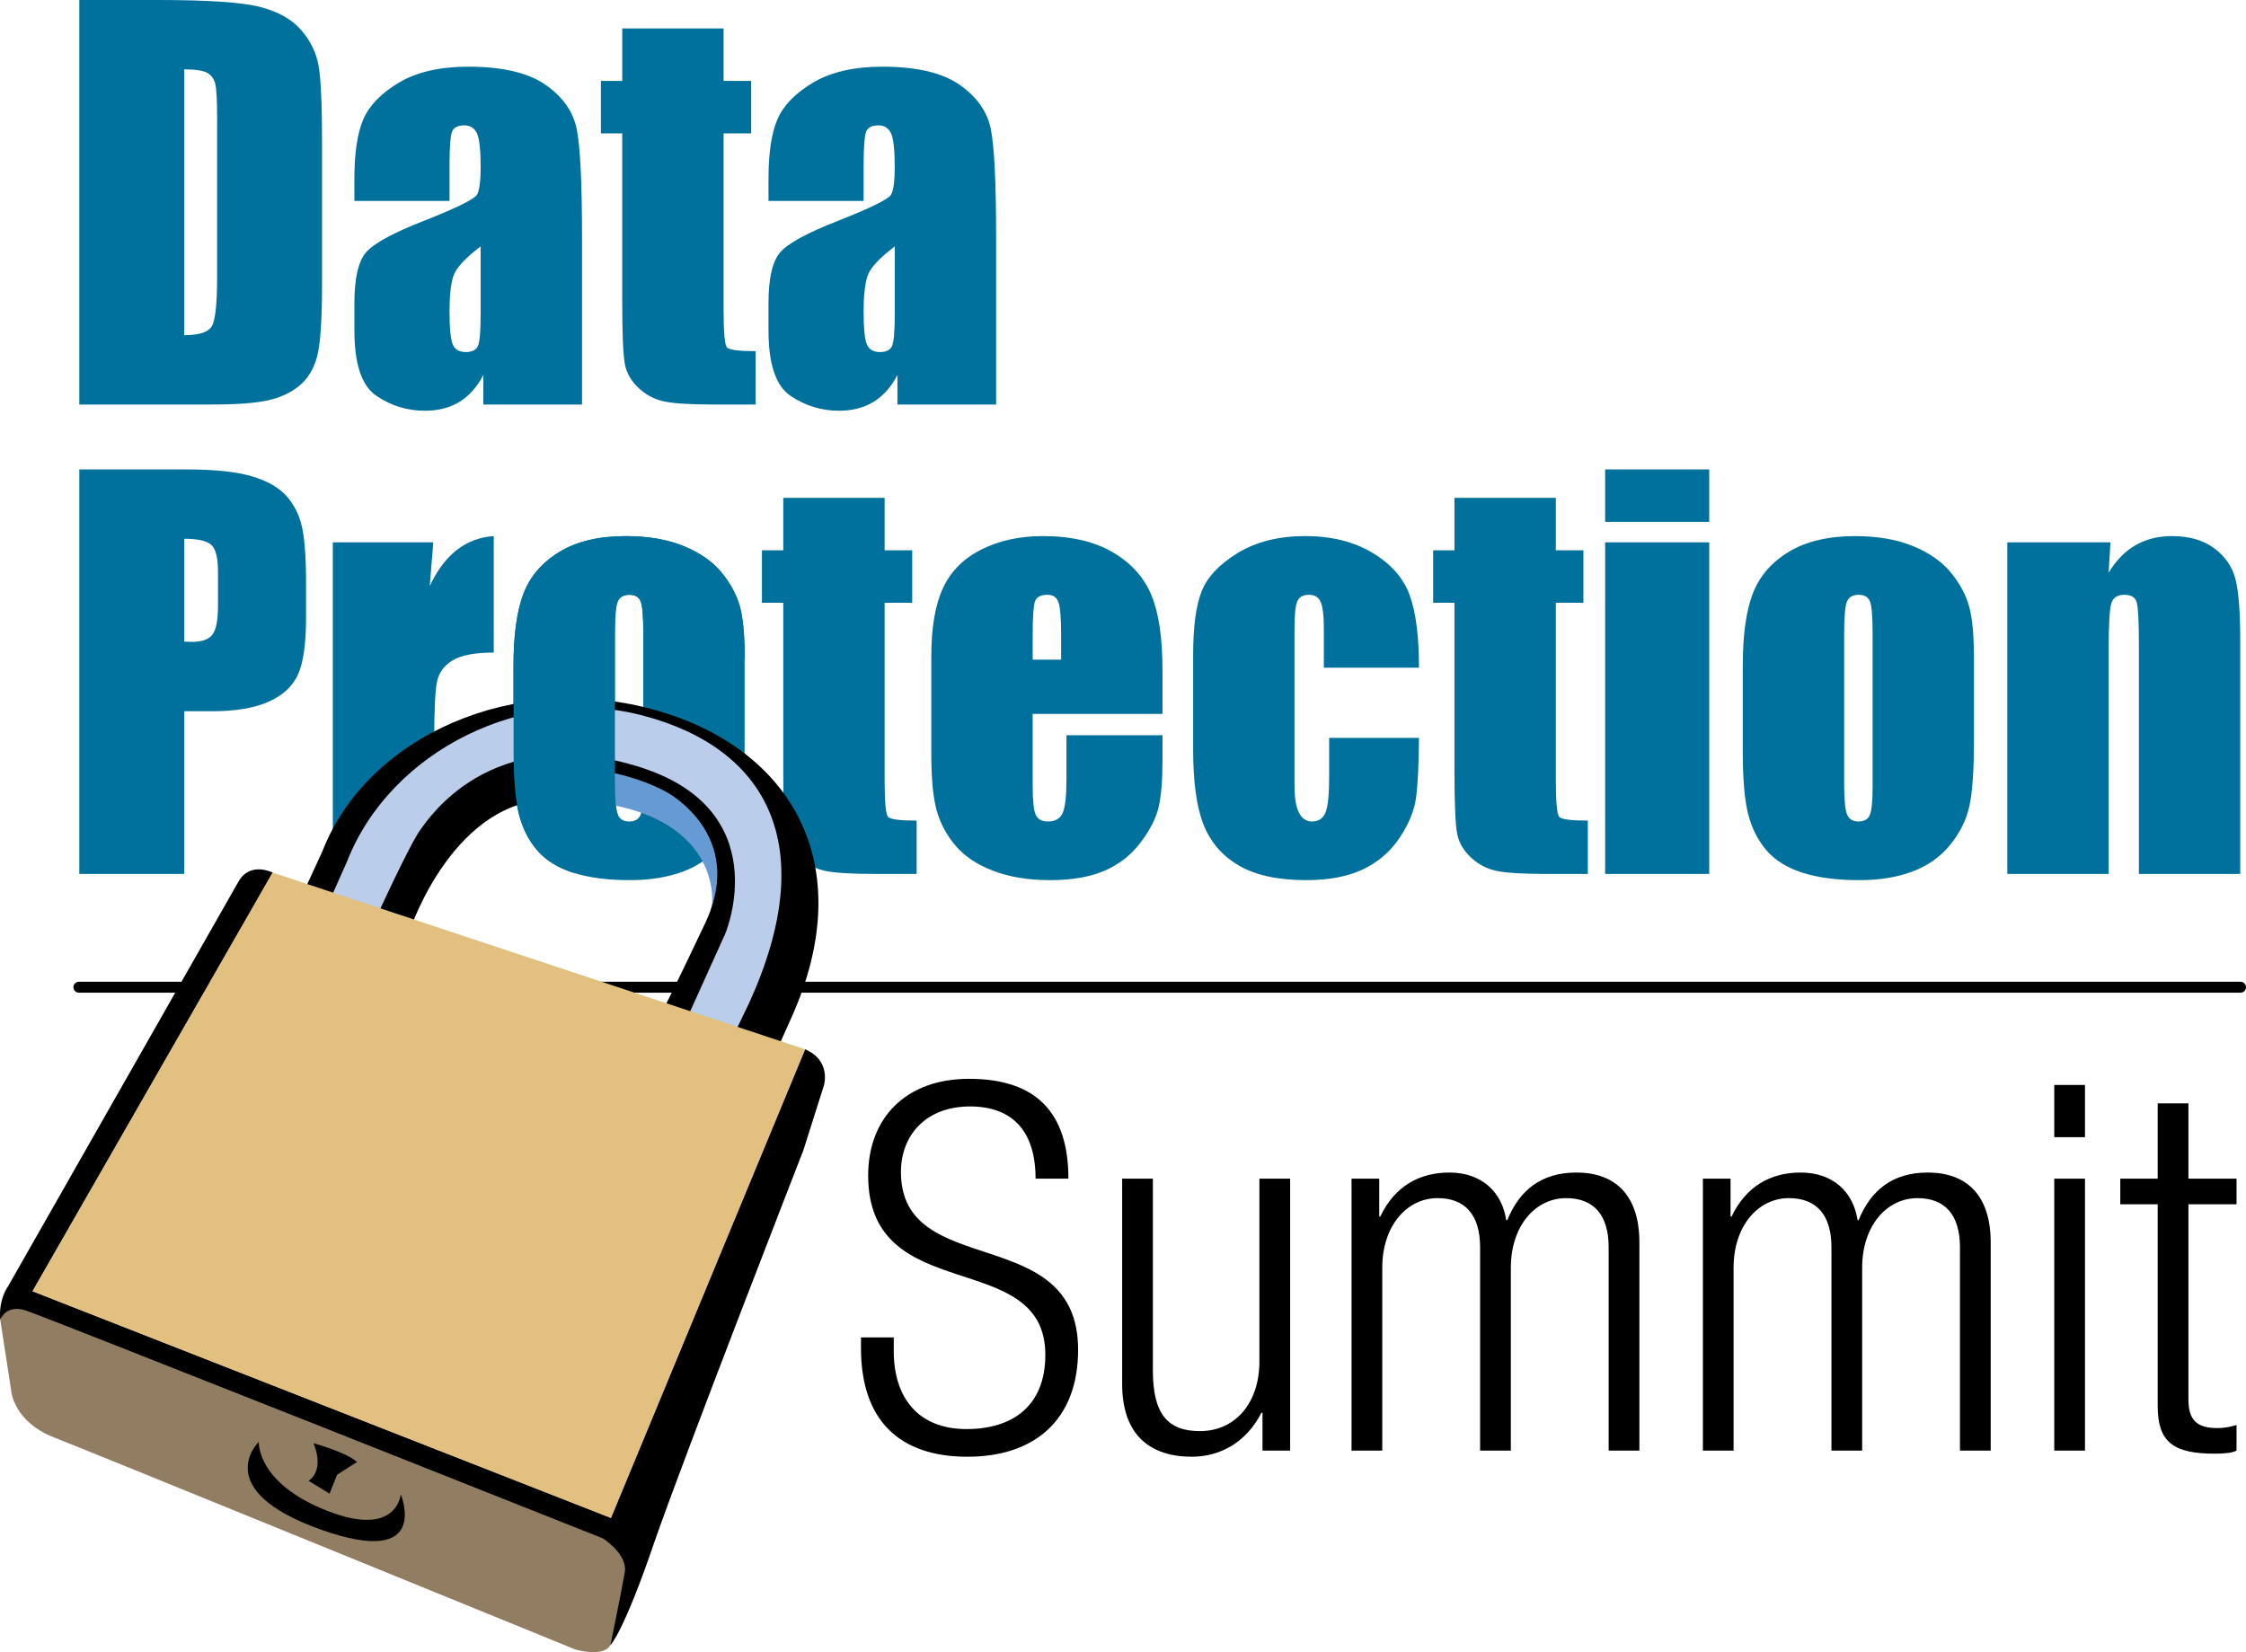 <?xml version="1.0" encoding="utf-8"?>
<!-- Generator: Adobe Illustrator 16.0.0, SVG Export Plug-In . SVG Version: 6.00 Build 0)  -->
<!DOCTYPE svg PUBLIC "-//W3C//DTD SVG 1.1//EN" "http://www.w3.org/Graphics/SVG/1.1/DTD/svg11.dtd">
<svg version="1.1" id="layer_1" xmlns="http://www.w3.org/2000/svg" xmlns:xlink="http://www.w3.org/1999/xlink" x="0px" y="0px"
	 width="205.242px" height="150.99px" viewBox="0 0 205.242 150.99" enable-background="new 0 0 205.242 150.99"
	 xml:space="preserve">
<g>
	<path fill="#00719C" d="M7.248,0h7.165c4.626,0,7.754,0.213,9.384,0.641c1.631,0.426,2.869,1.125,3.72,2.1
		c0.849,0.975,1.379,2.059,1.593,3.254c0.213,1.195,0.319,3.543,0.319,7.045v12.947c0,3.318-0.157,5.537-0.467,6.656
		c-0.312,1.119-0.854,1.994-1.628,2.625c-0.774,0.633-1.729,1.072-2.866,1.324s-2.852,0.377-5.14,0.377H7.248V0z M16.834,6.338
		v24.293c1.371,0,2.214-0.275,2.531-0.832c0.315-0.555,0.476-2.064,0.476-4.527V10.924c0-1.674-0.054-2.744-0.16-3.217
		c-0.104-0.471-0.346-0.816-0.722-1.037C18.582,6.449,17.874,6.338,16.834,6.338z"/>
	<path fill="#00719C" d="M41.078,18.363h-8.693v-2.031c0-2.34,0.269-4.145,0.81-5.414s1.625-2.391,3.253-3.363
		c1.63-0.973,3.745-1.461,6.348-1.461c3.12,0,5.472,0.553,7.056,1.656c1.582,1.105,2.534,2.463,2.854,4.07
		c0.32,1.607,0.48,4.916,0.48,9.928v15.221h-9.019v-2.701c-0.562,1.09-1.288,1.908-2.174,2.453s-1.945,0.816-3.171,0.816
		c-1.607,0-3.083-0.453-4.426-1.361c-1.341-0.908-2.011-2.898-2.011-5.969v-2.498c0-2.275,0.355-3.824,1.068-4.648
		c0.714-0.826,2.48-1.787,5.302-2.887c3.019-1.191,4.634-1.994,4.847-2.404c0.214-0.412,0.32-1.248,0.32-2.508
		c0-1.58-0.117-2.609-0.346-3.088c-0.229-0.477-0.609-0.717-1.143-0.717c-0.609,0-0.987,0.201-1.135,0.604
		c-0.147,0.404-0.221,1.447-0.221,3.133V18.363z M43.921,22.521c-1.438,1.088-2.27,2-2.501,2.734
		c-0.229,0.736-0.343,1.795-0.343,3.174c0,1.578,0.099,2.598,0.3,3.057c0.2,0.459,0.597,0.689,1.188,0.689
		c0.563,0,0.929-0.18,1.099-0.539c0.171-0.361,0.257-1.307,0.257-2.84V22.521z"/>
	<path fill="#00719C" d="M66.123,2.6v4.795h2.52v4.793h-2.52v16.229c0,1.994,0.104,3.107,0.312,3.336s1.079,0.342,2.613,0.342v4.875
		h-3.743c-2.112,0-3.618-0.088-4.521-0.262c-0.901-0.176-1.699-0.578-2.387-1.211c-0.688-0.631-1.117-1.354-1.285-2.17
		c-0.168-0.814-0.251-2.729-0.251-5.744V12.188h-1.95V7.395h1.95V2.6H66.123z"/>
	<path fill="#00719C" d="M78.919,18.363h-8.693v-2.031c0-2.34,0.27-4.145,0.81-5.414c0.541-1.27,1.625-2.391,3.253-3.363
		c1.63-0.973,3.745-1.461,6.348-1.461c3.12,0,5.472,0.553,7.056,1.656c1.582,1.105,2.534,2.463,2.854,4.07
		c0.319,1.607,0.479,4.916,0.479,9.928v15.221h-9.019v-2.701c-0.562,1.09-1.287,1.908-2.174,2.453
		c-0.886,0.545-1.944,0.816-3.171,0.816c-1.607,0-3.082-0.453-4.426-1.361c-1.341-0.908-2.011-2.898-2.011-5.969v-2.498
		c0-2.275,0.355-3.824,1.069-4.648c0.713-0.826,2.48-1.787,5.301-2.887c3.02-1.191,4.634-1.994,4.848-2.404
		c0.213-0.412,0.319-1.248,0.319-2.508c0-1.58-0.116-2.609-0.345-3.088c-0.229-0.477-0.609-0.717-1.143-0.717
		c-0.609,0-0.988,0.201-1.135,0.604c-0.147,0.404-0.222,1.447-0.222,3.133V18.363z M81.763,22.521c-1.437,1.088-2.27,2-2.501,2.734
		c-0.229,0.736-0.343,1.795-0.343,3.174c0,1.578,0.1,2.598,0.3,3.057c0.201,0.459,0.597,0.689,1.188,0.689
		c0.563,0,0.93-0.18,1.1-0.539c0.17-0.361,0.256-1.307,0.256-2.84V22.521z"/>
	<path fill="#00719C" d="M7.248,42.9h9.684c2.62,0,4.634,0.205,6.043,0.617s2.466,1.006,3.174,1.783
		c0.708,0.775,1.188,1.719,1.439,2.822c0.252,1.105,0.379,2.814,0.379,5.131v3.221c0,2.363-0.247,4.086-0.734,5.166
		c-0.49,1.082-1.386,1.912-2.691,2.492C23.236,64.711,21.53,65,19.422,65h-2.588v14.869H7.248V42.9z M16.834,49.238v9.402
		c0.277,0.016,0.513,0.021,0.714,0.021c0.891,0,1.508-0.215,1.854-0.648c0.345-0.436,0.521-1.336,0.521-2.705v-3.035
		c0-1.262-0.201-2.084-0.6-2.465C18.921,49.428,18.094,49.238,16.834,49.238z"/>
	<path fill="#00719C" d="M39.595,49.562l-0.325,3.998c1.346-2.875,3.296-4.396,5.85-4.566v10.645c-1.686,0-2.922,0.229-3.712,0.686
		c-0.79,0.459-1.277,1.096-1.46,1.912s-0.271,2.697-0.271,5.641v11.992h-9.263V49.562H39.595z"/>
	<path fill="#00719C" d="M80.839,45.5v4.795h2.519v4.793h-2.519v16.227c0,1.996,0.104,3.109,0.312,3.338s1.079,0.342,2.612,0.342
		v4.875h-3.742c-2.112,0-3.618-0.088-4.522-0.264c-0.901-0.174-1.698-0.576-2.387-1.209c-0.688-0.633-1.117-1.355-1.284-2.17
		c-0.168-0.814-0.252-2.729-0.252-5.744V55.088h-1.95v-4.793h1.95V45.5H80.839z"/>
	<path fill="#00719C" d="M106.23,65.244H94.368v6.578c0,1.375,0.094,2.26,0.287,2.658c0.19,0.396,0.559,0.596,1.102,0.596
		c0.676,0,1.127-0.266,1.355-0.793s0.343-1.551,0.343-3.068v-4.021h8.775v2.246c0,1.879-0.119,3.322-0.353,4.33
		c-0.236,1.01-0.787,2.086-1.653,3.232c-0.866,1.145-1.965,2.004-3.293,2.576c-1.331,0.572-2.996,0.859-5.002,0.859
		c-1.945,0-3.661-0.283-5.149-0.846c-1.49-0.562-2.648-1.338-3.476-2.322c-0.828-0.982-1.402-2.064-1.722-3.246
		c-0.32-1.182-0.478-2.9-0.478-5.158v-8.85c0-2.652,0.355-4.744,1.069-6.275c0.713-1.533,1.884-2.707,3.511-3.521
		c1.625-0.816,3.494-1.225,5.606-1.225c2.582,0,4.713,0.492,6.391,1.475c1.679,0.982,2.856,2.285,3.532,3.908
		s1.016,3.904,1.016,6.846V65.244z M96.967,60.287v-2.213c0-1.566-0.081-2.576-0.243-3.033c-0.163-0.455-0.493-0.684-0.99-0.684
		c-0.617,0-1.001,0.193-1.148,0.58c-0.146,0.389-0.218,1.434-0.218,3.137v2.213H96.967z"/>
	<path fill="#00719C" d="M129.668,61.02h-8.693v-3.516c0-1.225-0.1-2.055-0.293-2.492c-0.191-0.438-0.551-0.654-1.07-0.654
		c-0.523,0-0.873,0.191-1.051,0.572s-0.268,1.236-0.268,2.564v14.33c0,1.084,0.135,1.898,0.404,2.439s0.664,0.812,1.189,0.812
		c0.615,0,1.031-0.281,1.248-0.844c0.219-0.562,0.326-1.627,0.326-3.193v-3.602h8.207c-0.016,2.418-0.104,4.232-0.264,5.439
		c-0.16,1.209-0.668,2.449-1.525,3.719c-0.861,1.27-1.98,2.227-3.365,2.873c-1.383,0.645-3.096,0.969-5.131,0.969
		c-2.6,0-4.66-0.447-6.18-1.338c-1.521-0.891-2.596-2.141-3.228-3.75c-0.63-1.607-0.944-3.891-0.944-6.85v-8.621
		c0-2.576,0.256-4.52,0.774-5.83c0.516-1.311,1.617-2.48,3.306-3.512c1.688-1.027,3.74-1.543,6.156-1.543
		c2.402,0,4.453,0.512,6.158,1.535c1.703,1.023,2.836,2.314,3.396,3.871C129.387,55.957,129.668,58.164,129.668,61.02z"/>
	<path fill="#00719C" d="M142.174,45.5v4.795h2.518v4.793h-2.518v16.227c0,1.996,0.104,3.109,0.311,3.338
		c0.209,0.229,1.08,0.342,2.613,0.342v4.875h-3.742c-2.113,0-3.619-0.088-4.521-0.264c-0.902-0.174-1.699-0.576-2.387-1.209
		c-0.689-0.633-1.117-1.355-1.285-2.17s-0.252-2.729-0.252-5.744V55.088h-1.949v-4.793h1.949V45.5H142.174z"/>
	<path fill="#00719C" d="M156.189,42.9v4.793h-9.508V42.9H156.189z M156.189,49.562v30.307h-9.508V49.562H156.189z"/>
	<path fill="#00719C" d="M180.383,60.199v7.434c0,2.729-0.137,4.73-0.41,6.002c-0.275,1.273-0.861,2.463-1.758,3.566
		c-0.896,1.107-2.049,1.922-3.455,2.449c-1.406,0.523-3.025,0.787-4.848,0.787c-2.039,0-3.766-0.225-5.18-0.674
		s-2.514-1.129-3.295-2.035c-0.785-0.906-1.344-2.004-1.68-3.293c-0.334-1.289-0.5-3.221-0.5-5.799v-7.773
		c0-2.82,0.303-5.023,0.912-6.609c0.609-1.584,1.703-2.857,3.285-3.818s3.604-1.441,6.068-1.441c2.066,0,3.844,0.311,5.328,0.928
		c1.482,0.615,2.625,1.422,3.432,2.412c0.805,0.99,1.355,2.012,1.652,3.064C180.234,56.449,180.383,58.051,180.383,60.199z
		 M171.121,57.904c0-1.557-0.082-2.535-0.244-2.941c-0.162-0.402-0.508-0.605-1.035-0.605c-0.529,0-0.881,0.203-1.057,0.605
		c-0.178,0.406-0.264,1.385-0.264,2.941v13.715c0,1.434,0.086,2.369,0.264,2.805c0.176,0.434,0.52,0.652,1.035,0.652
		c0.529,0,0.877-0.199,1.047-0.596c0.168-0.396,0.254-1.252,0.254-2.564V57.904z"/>
	<path fill="#00719C" d="M192.854,49.562l-0.164,2.783c0.668-1.117,1.484-1.955,2.449-2.514s2.076-0.838,3.336-0.838
		c1.578,0,2.869,0.373,3.871,1.119c1,0.748,1.646,1.688,1.936,2.822s0.434,3.029,0.434,5.68v21.254h-9.262v-21.01
		c0-2.086-0.068-3.359-0.201-3.816c-0.135-0.457-0.506-0.686-1.115-0.686c-0.639,0-1.041,0.262-1.203,0.787
		s-0.244,1.934-0.244,4.219v20.506h-9.262V49.562H192.854z"/>
	<path d="M94.634,107.718c0-4.117-1.92-6.6-5.99-6.6c-4.072,0-6.316,2.67-6.316,5.992c0,9.969,16.191,4.492,16.191,16.238
		c0,6.459-4.024,9.783-10.108,9.783c-6.271,0-9.734-3.371-9.734-9.924v-0.982h2.996v1.266c0,4.258,2.244,7.111,6.645,7.111
		c4.212,0,7.206-2.105,7.206-6.785c0-9.921-16.191-4.259-16.191-16.38c0-5.24,3.415-8.844,9.219-8.844
		c6.226,0,9.08,3.182,9.08,9.125H94.634z"/>
	<path d="M102.543,107.718h2.808v17.503c0,4.025,1.358,5.568,4.307,5.568c3.182,0,5.428-2.525,5.428-6.365v-16.707h2.809v24.851
		h-2.527v-3.463h-0.094c-1.404,2.76-3.838,4.025-6.365,4.025c-3.791,0-6.365-1.967-6.365-6.648V107.718z"/>
	<path d="M123.508,107.718h2.529v3.463h0.094c1.311-2.76,3.555-4.023,6.318-4.023c2.996,0,4.818,1.826,5.193,4.352h0.094
		c1.123-2.762,3.137-4.352,6.318-4.352c3.463,0,5.756,1.965,5.756,6.41v19.001h-2.809v-18.58c0-2.947-1.355-4.492-3.885-4.492
		c-2.809,0-5.053,2.527-5.053,6.363v16.708h-2.809v-18.58c0-2.947-1.357-4.492-3.885-4.492c-2.807,0-5.055,2.527-5.055,6.363v16.708
		h-2.809V107.718z"/>
	<path d="M155.615,107.718h2.525v3.463h0.094c1.311-2.76,3.559-4.023,6.318-4.023c2.996,0,4.82,1.826,5.195,4.352h0.094
		c1.121-2.762,3.135-4.352,6.316-4.352c3.463,0,5.756,1.965,5.756,6.41v19.001h-2.809v-18.58c0-2.947-1.355-4.492-3.881-4.492
		c-2.809,0-5.057,2.527-5.057,6.363v16.708h-2.807v-18.58c0-2.947-1.359-4.492-3.885-4.492c-2.809,0-5.057,2.527-5.057,6.363v16.708
		h-2.805V107.718z"/>
	<path d="M187.719,99.153h2.809v4.773h-2.809V99.153z M187.719,107.718h2.809v24.851h-2.809V107.718z"/>
	<path d="M197.172,110.06h-3.418v-2.342h3.418v-6.879h2.809v6.879h4.396v2.342h-4.396v17.828c0,1.967,0.84,2.623,2.666,2.623
		c0.562,0,1.125-0.096,1.73-0.281v2.34c-0.326,0.186-1.027,0.281-1.965,0.281c-3.791,0-5.24-1.031-5.24-4.354V110.06z"/>
	<path fill="#00719C" d="M68.045,60.199v7.434c0,2.729-0.138,4.73-0.412,6.002c-0.273,1.273-0.86,2.463-1.757,3.566
		c-0.896,1.107-2.049,1.922-3.455,2.449c-1.407,0.523-3.024,0.787-4.848,0.787c-2.039,0-3.766-0.225-5.18-0.674
		s-2.514-1.129-3.296-2.035c-0.784-0.906-1.343-2.004-1.678-3.293s-0.5-3.221-0.5-5.799v-7.773c0-2.82,0.302-5.023,0.911-6.609
		c0.609-1.584,1.704-2.857,3.285-3.818c1.582-0.961,3.604-1.441,6.068-1.441c2.067,0,3.845,0.311,5.327,0.928
		c1.483,0.615,2.626,1.422,3.433,2.412c0.806,0.99,1.356,2.012,1.653,3.064C67.895,56.449,68.045,58.051,68.045,60.199z
		 M58.783,57.904c0-1.557-0.081-2.535-0.244-2.941c-0.162-0.402-0.508-0.605-1.036-0.605c-0.527,0-0.881,0.203-1.056,0.605
		c-0.178,0.406-0.265,1.385-0.265,2.941v13.715c0,1.434,0.087,2.369,0.265,2.805c0.175,0.434,0.521,0.652,1.036,0.652
		c0.527,0,0.876-0.199,1.046-0.596c0.167-0.396,0.254-1.252,0.254-2.564V57.904z"/>
</g>
<line fill="none" stroke="#000000" stroke-linecap="round" x1="204.742" y1="90.221" x2="7.209" y2="90.221"/>
<g>
	<path fill="#907D62" d="M56.422,140.165L2.57,118.73l-2.262,0.393L0.024,120.6l1.012,6.578c0,0,0.238,2.748,3.885,4.18
		c3.632,1.424,47.651,19.387,47.651,19.387s2.748,0.818,3.271-0.537c0.527-1.355,2.227-8.602,2.227-8.602L56.422,140.165z"/>
	<path fill="#659AD2" d="M62.621,92.077l-1.448-0.313l3.394-6.533l0.502-2.648c0,0,1.091-9.355-14.333-9.504l-3.855-0.826
		l1.826-1.809l4.042-0.555l3.934,0.414l4.348,1.725l3.935,3.944l1.209,4.788l-0.505,3.463l-1.958,4.713L62.621,92.077z"/>
	<polygon fill="#BACDEA" points="68.928,94.883 71.714,88.332 72.826,78.203 68.894,70.823 64.059,66.875 61.498,65.873 
		56.863,64.589 52.787,64.141 48.222,64.535 44.859,65.382 37.965,68.781 34.058,72.476 31.371,76.402 28.9,81.762 35.672,84.479 
		37.729,80.325 47.091,70.449 49.249,69.485 53.852,69.416 57.465,70.135 62.127,72.244 65.092,75.078 66.553,78.806 66.596,82.095 
		65.971,85.168 64.196,89.096 62.5,92.863 	"/>
	<path d="M24.937,79.756c0,0-2.066-1.072-3.138,0.803c-1.066,1.877-21.084,37.035-21.084,37.035s-0.859,1.128-0.694,3.018
		c0,0,0.511-1.436,2.31-0.857c1.795,0.578,52.739,20.826,52.739,20.826s2.314,1.432,2.022,3.125
		c-0.292,1.695-1.309,6.639-1.309,6.639s1.202-1.129,4.047-9.506c2.917-8.354,13.581-35.708,13.581-35.708l1.883-5.943
		c0,0,0.693-2.281-1.74-3.301L55.82,138.711L2.98,118.004L24.937,79.756z"/>
	<path d="M36.621,136.559c0,0,2.864,6.842-7.278,3.238c-10.259-3.646-5.693-8.033-5.693-8.033s-0.256,3.752,6.229,6.301
		C36.312,140.596,36.621,136.559,36.621,136.559z"/>
	<path d="M28.649,131.895c0,0,3,0.822,3.973,1.717l-1.813,1.156l-0.695,1.734l-1.917-1.17
		C28.196,135.333,29.708,134.499,28.649,131.895z"/>
	<path d="M31.724,78.705c3.972-10.141,16.213-16.154,27.002-13.317c11.373,2.981,16.328,11.854,9.707,26.33l-1.486,3.085
		l3.948,1.383l1.442-3.222c6.248-13.973-0.022-24.526-12.342-28.04c-12.968-3.71-26.454,2.377-30.533,12.871l-1.656,3.596
		l2.336,0.875L31.724,78.705z"/>
	<path d="M62.621,93.42l3.653-8.087c0,0,4.881-11.513-8.251-15.368c-13.272-3.906-18.924,4.962-19.582,5.828
		c-0.945,1.252-4.017,7.961-4.017,7.961l3.09,1.102c0,0,4.051-12.072,13.222-11.777c0,0-2.571-3.053,2.15-2.845
		c4.72,0.208,8.005,2.14,8.005,2.14s7.385,3.865,3.559,11.977c-3.286,6.963-4.12,8.433-4.12,8.433L62.621,93.42z"/>
	<polygon fill="#E1C080" points="73.58,95.9 24.905,79.742 2.968,118.006 55.835,138.733 	"/>
</g>
<path fill="#00719C" d="M52.407,79.764c-1.414-0.449-2.514-1.129-3.297-2.035s-1.342-2.004-1.678-3.293
	c-0.334-1.289-0.5-3.221-0.5-5.799v-7.773c0-2.82,0.303-5.023,0.912-6.609c0.609-1.584,1.703-2.857,3.285-3.818
	s3.604-1.441,6.068-1.441c2.066,0,3.844,0.311,5.326,0.928c1.484,0.615,2.627,1.422,3.434,2.412c0.805,0.99,1.355,2.012,1.652,3.064
	c0.297,1.051,0.447,2.652,0.447,4.801l-9.262-2.295c0-1.557-0.082-2.535-0.244-2.941c-0.162-0.402-0.508-0.605-1.037-0.605
	c-0.527,0-0.881,0.203-1.055,0.605c-0.178,0.406-0.266,1.385-0.266,2.941v13.715c0,1.434,0.088,2.369,0.266,2.805L52.407,79.764z"/>
<g>
</g>
<g>
</g>
<g>
</g>
<g>
</g>
<g>
</g>
<g>
</g>
<g>
</g>
<g>
</g>
<g>
</g>
<g>
</g>
<g>
</g>
<g>
</g>
</svg>
